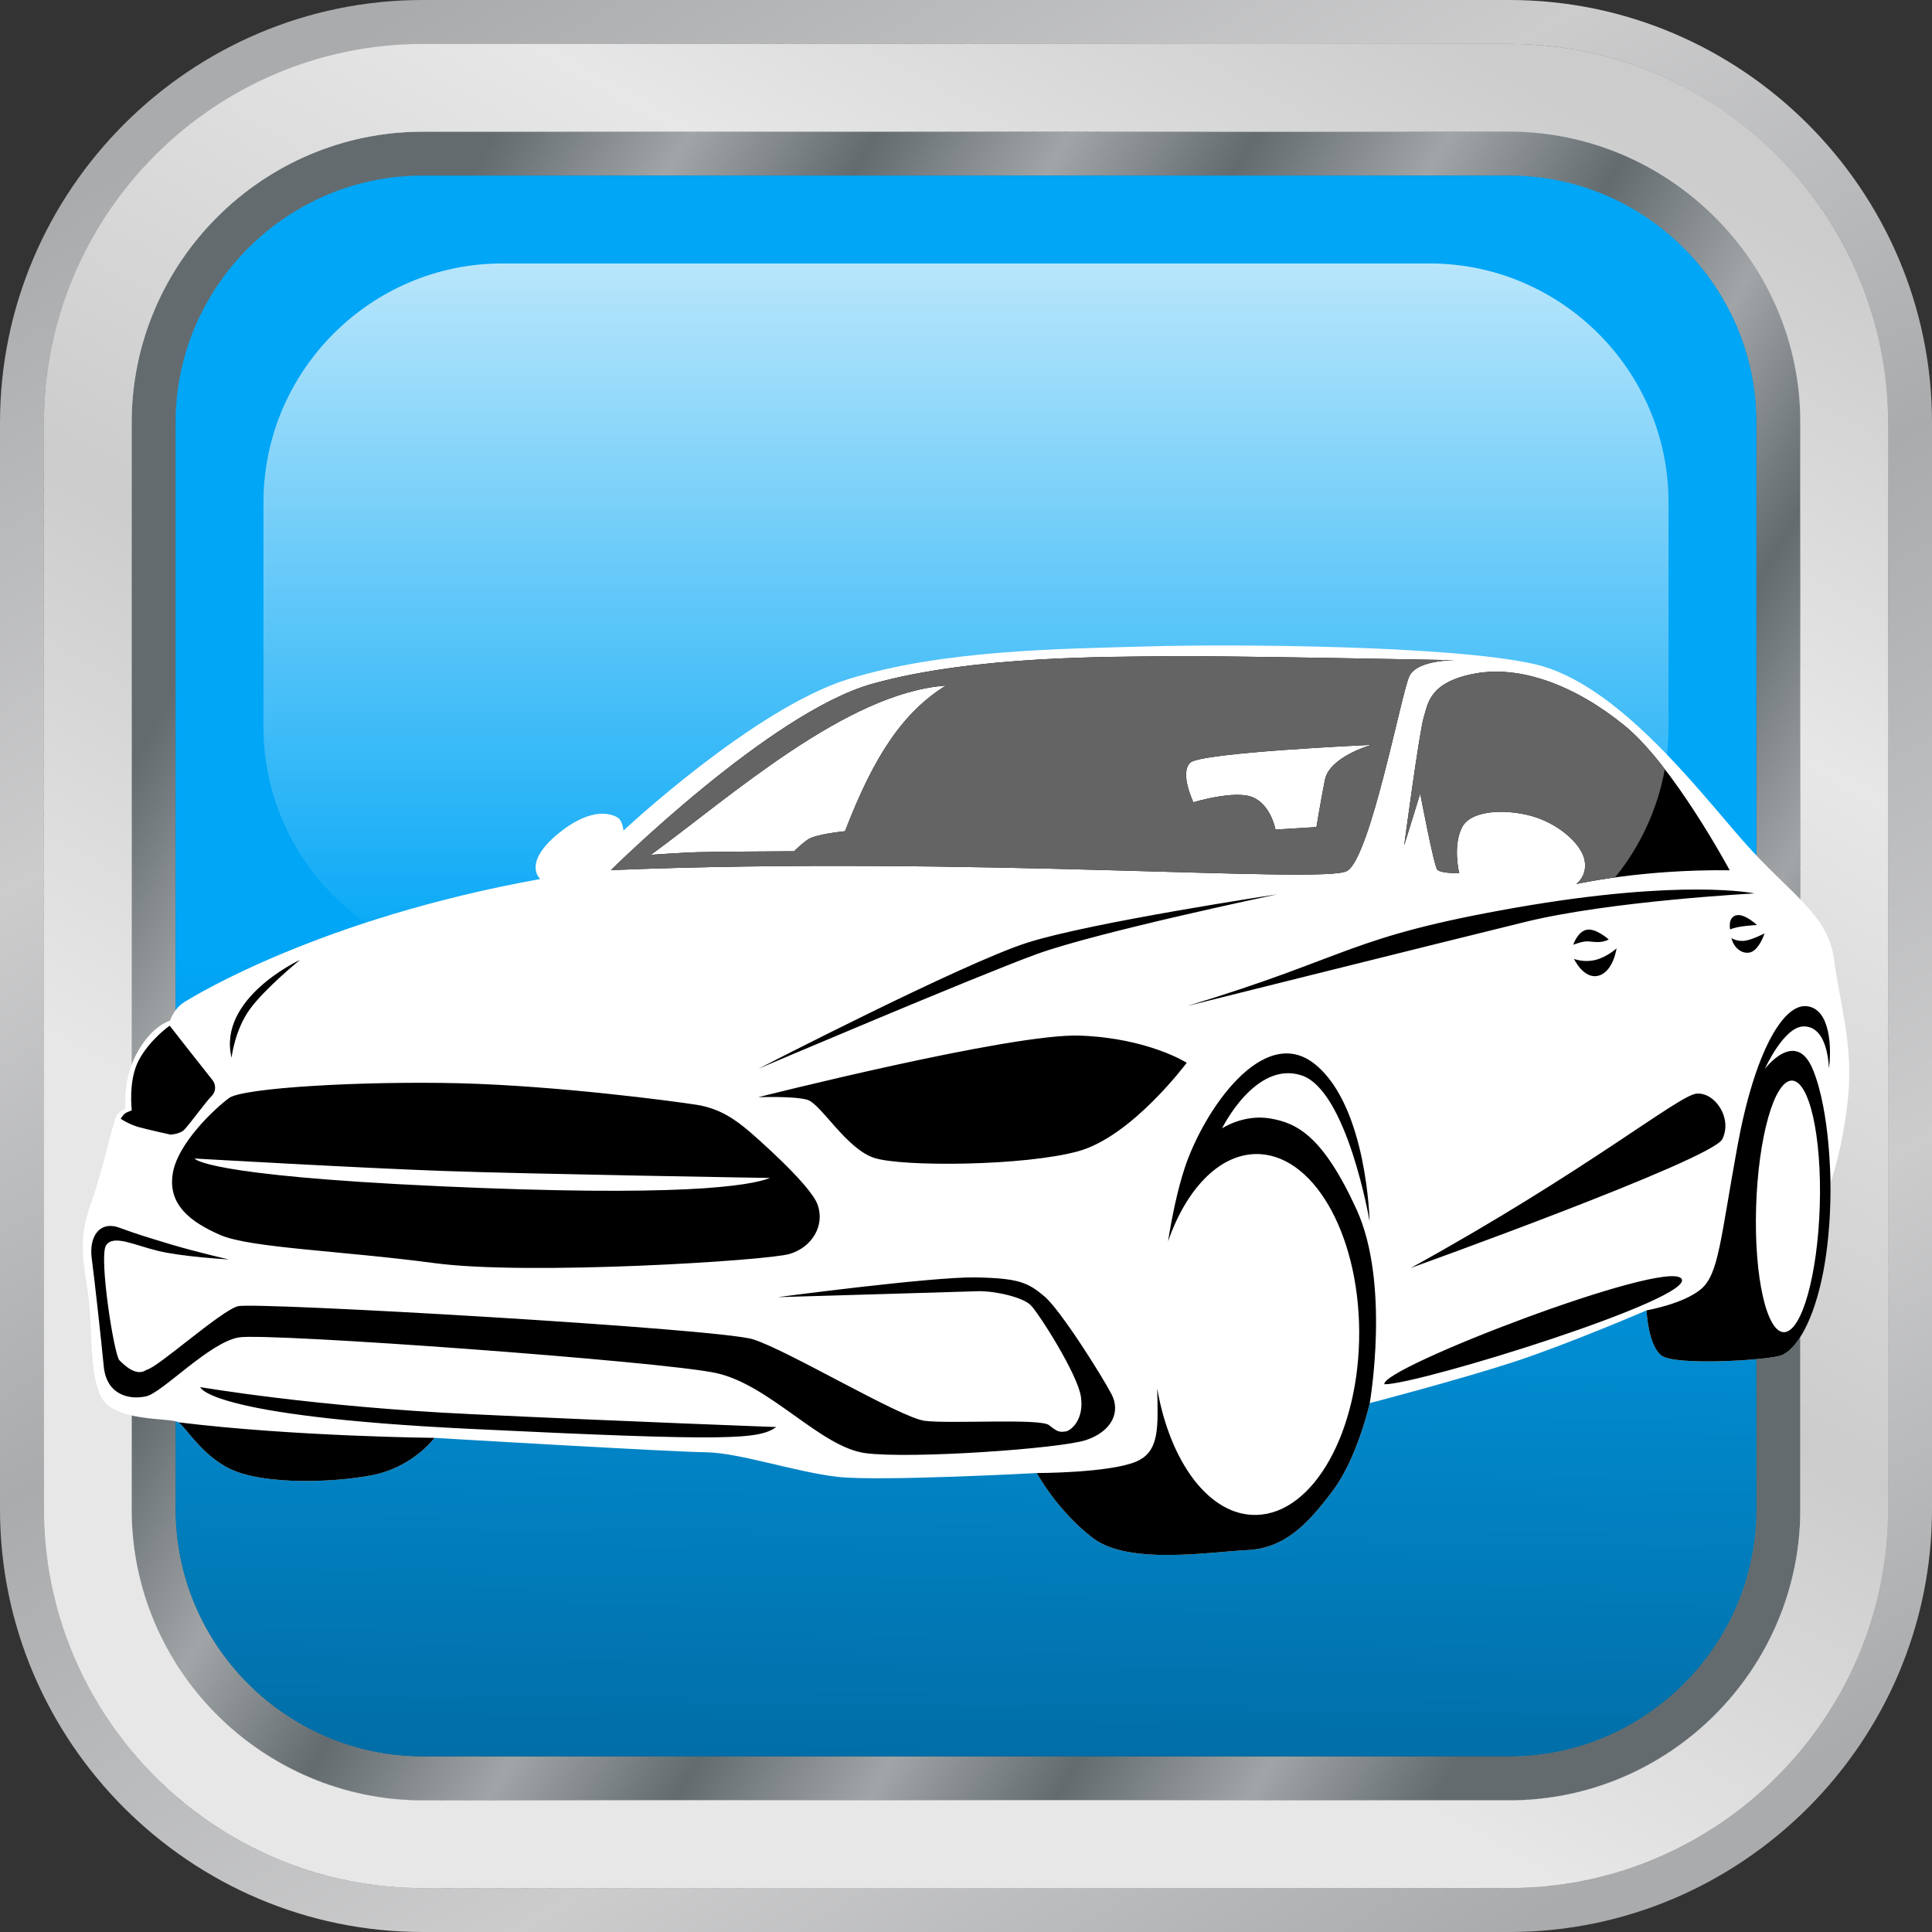 <?xml version="1.0" encoding="UTF-8"?>
<!DOCTYPE svg PUBLIC "-//W3C//DTD SVG 1.1//EN" "http://www.w3.org/Graphics/SVG/1.1/DTD/svg11.dtd">
<!-- Creator: CorelDRAW 2018 (64-Bit) -->
<svg xmlns="http://www.w3.org/2000/svg" xml:space="preserve" width="3000px" height="3000px" version="1.1" style="shape-rendering:geometricPrecision; text-rendering:geometricPrecision; image-rendering:optimizeQuality; fill-rule:evenodd; clip-rule:evenodd"
viewBox="0 0 130.16 130.16"
 xmlns:xlink="http://www.w3.org/1999/xlink">
 <rect x="0" y="0" width="130.16" height="130.16" fill="#333333" stroke="none"/>
 <defs>
  <style type="text/css">
   <![CDATA[
    .fil0 {fill:none}
    .fil104 {fill:black}
    .fil93 {fill:#636B6E}
    .fil105 {fill:#646464}
    .fil64 {fill:#646C6F}
    .fil3 {fill:#656D70}
    .fil65 {fill:#666E71}
    .fil4 {fill:#676E71}
    .fil63 {fill:#676F72}
    .fil66 {fill:#687073}
    .fil5 {fill:#697073}
    .fil62 {fill:#697174}
    .fil67 {fill:#6A7174}
    .fil6 {fill:#6A7275}
    .fil97 {fill:#6B7275}
    .fil61 {fill:#6B7376}
    .fil68 {fill:#6C7376}
    .fil7 {fill:#6C7477}
    .fil60 {fill:#6D7477}
    .fil92 {fill:#6D7578}
    .fil8 {fill:#6E7578}
    .fil59 {fill:#6F7679}
    .fil9 {fill:#70777A}
    .fil58 {fill:#71787B}
    .fil10 {fill:#72797C}
    .fil57 {fill:#737A7D}
    .fil11 {fill:#747B7E}
    .fil69 {fill:#757C7F}
    .fil12 {fill:#767C7F}
    .fil56 {fill:#767D80}
    .fil70 {fill:#777E81}
    .fil13 {fill:#787E81}
    .fil55 {fill:#787F82}
    .fil71 {fill:#797F82}
    .fil14 {fill:#798083}
    .fil98 {fill:#7A8083}
    .fil54 {fill:#7A8184}
    .fil72 {fill:#7B8184}
    .fil15 {fill:#7B8285}
    .fil53 {fill:#7C8285}
    .fil16 {fill:#7D8386}
    .fil91 {fill:#7D8487}
    .fil52 {fill:#7E8487}
    .fil73 {fill:#7E8588}
    .fil17 {fill:#7F8588}
    .fil90 {fill:#7F8689}
    .fil51 {fill:#808689}
    .fil18 {fill:#81878A}
    .fil50 {fill:#81888B}
    .fil74 {fill:#82888B}
    .fil19 {fill:#83898C}
    .fil89 {fill:#84898C}
    .fil75 {fill:#848A8D}
    .fil20 {fill:#858A8D}
    .fil49 {fill:#858B8E}
    .fil88 {fill:#868B8E}
    .fil76 {fill:#868C8F}
    .fil21 {fill:#878C8F}
    .fil48 {fill:#878D90}
    .fil77 {fill:#888D90}
    .fil22 {fill:#888E91}
    .fil47 {fill:#898F92}
    .fil78 {fill:#8A8F92}
    .fil23 {fill:#8A9093}
    .fil46 {fill:#8B9093}
    .fil96 {fill:#8B9194}
    .fil24 {fill:#8C9194}
    .fil45 {fill:#8D9295}
    .fil79 {fill:#8D9396}
    .fil25 {fill:#8E9396}
    .fil44 {fill:#8F9497}
    .fil26 {fill:#909598}
    .fil43 {fill:#909699}
    .fil80 {fill:#919699}
    .fil27 {fill:#92979A}
    .fil81 {fill:#93989B}
    .fil28 {fill:#94989B}
    .fil42 {fill:#94999C}
    .fil29 {fill:#959A9D}
    .fil87 {fill:#969A9D}
    .fil41 {fill:#969B9E}
    .fil82 {fill:#979B9E}
    .fil30 {fill:#979C9F}
    .fil86 {fill:#989C9F}
    .fil40 {fill:#989DA0}
    .fil83 {fill:#999DA0}
    .fil31 {fill:#999EA1}
    .fil39 {fill:#9A9EA1}
    .fil99 {fill:#9A9FA2}
    .fil32 {fill:#9B9FA2}
    .fil95 {fill:#9BA0A3}
    .fil38 {fill:#9CA0A3}
    .fil84 {fill:#9CA1A4}
    .fil33 {fill:#9DA1A4}
    .fil94 {fill:#9DA2A5}
    .fil37 {fill:#9EA2A5}
    .fil34 {fill:#9FA3A6}
    .fil36 {fill:#9FA4A7}
    .fil85 {fill:#A0A4A7}
    .fil35 {fill:#A1A5A8}
    .fil103 {fill:white}
    .fil1 {fill:url(#id1)}
    .fil2 {fill:url(#id2)}
    .fil100 {fill:url(#id3)}
    .fil101 {fill:url(#id4)}
    .fil102 {fill:url(#id5)}
   ]]>
  </style>
     <clipPath id="id0">
      <path d="M28.47 2.96c-14.03,0 -25.51,11.48 -25.51,25.51l0 73.22c0,14.02 11.48,25.51 25.51,25.51l73.22 0c14.02,0 25.51,-11.49 25.51,-25.51l0 -73.22c0,-14.03 -11.49,-25.51 -25.51,-25.51l-73.22 0zm0 5.91l73.22 0c10.78,0 19.6,8.82 19.6,19.6l0 73.22c0,10.78 -8.82,19.59 -19.6,19.59l-73.22 0c-10.78,0 -19.6,-8.81 -19.6,-19.59l0 -73.22c0,-10.78 8.82,-19.6 19.6,-19.6z"/>
     </clipPath>
  <linearGradient id="id1" gradientUnits="userSpaceOnUse" x1="101.69" y1="130.16" x2="28.47" y2="0">
   <stop offset="0" style="stop-opacity:1; stop-color:#A9ABAD"/>
   <stop offset="0.22" style="stop-opacity:1; stop-color:#CCCCCD"/>
   <stop offset="0.502" style="stop-opacity:1; stop-color:#A9ABAD"/>
   <stop offset="0.741" style="stop-opacity:1; stop-color:#CCCCCD"/>
   <stop offset="1" style="stop-opacity:1; stop-color:#A9ABAD"/>
  </linearGradient>
  <linearGradient id="id2" gradientUnits="userSpaceOnUse" x1="17.03" y1="37.33" x2="113.13" y2="92.82">
   <stop offset="0" style="stop-opacity:1; stop-color:#636B6E"/>
   <stop offset="0.102" style="stop-opacity:1; stop-color:#A1A5A8"/>
   <stop offset="0.2" style="stop-opacity:1; stop-color:#636B6E"/>
   <stop offset="0.302" style="stop-opacity:1; stop-color:#A1A5A8"/>
   <stop offset="0.4" style="stop-opacity:1; stop-color:#636B6E"/>
   <stop offset="0.502" style="stop-opacity:1; stop-color:#A1A5A8"/>
   <stop offset="0.6" style="stop-opacity:1; stop-color:#636B6E"/>
   <stop offset="0.702" style="stop-opacity:1; stop-color:#A1A5A8"/>
   <stop offset="0.8" style="stop-opacity:1; stop-color:#636B6E"/>
   <stop offset="0.902" style="stop-opacity:1; stop-color:#A1A5A8"/>
   <stop offset="1" style="stop-opacity:1; stop-color:#636B6E"/>
  </linearGradient>
  <linearGradient id="id3" gradientUnits="userSpaceOnUse" x1="100.02" y1="2.96" x2="30.14" y2="127.2">
   <stop offset="0" style="stop-opacity:1; stop-color:#CCCCCD"/>
   <stop offset="0.22" style="stop-opacity:1; stop-color:#E8E7E7"/>
   <stop offset="0.502" style="stop-opacity:1; stop-color:#CCCCCD"/>
   <stop offset="0.741" style="stop-opacity:1; stop-color:#E8E7E7"/>
   <stop offset="1" style="stop-opacity:1; stop-color:#E8E7E7"/>
  </linearGradient>
  <linearGradient id="id4" gradientUnits="userSpaceOnUse" x1="62.65" y1="118.33" x2="63.39" y2="65.08">
   <stop offset="0" style="stop-opacity:1; stop-color:#016EA7"/>
   <stop offset="1" style="stop-opacity:1; stop-color:#01A6F6"/>
  </linearGradient>
  <linearGradient id="id5" gradientUnits="userSpaceOnUse" x1="64.89" y1="17.75" x2="64.89" y2="65.08">
   <stop offset="0" style="stop-opacity:1; stop-color:#B8E6FB"/>
   <stop offset="1" style="stop-opacity:1; stop-color:#01A6F6"/>
  </linearGradient>
 </defs>
 <g id="Layer_x0020_1">
  <g id="_841979936">
   <path class="fil0" d="M28.47 0l73.22 0c15.66,0 28.47,12.81 28.47,28.47l0 73.22c0,15.66 -12.81,28.47 -28.47,28.47l-73.22 0c-15.66,0 -28.47,-12.81 -28.47,-28.47l0 -73.22c0,-15.66 12.81,-28.47 28.47,-28.47z"/>
   <path class="fil1" d="M28.47 0l73.22 0c15.66,0 28.47,12.81 28.47,28.47l0 73.22c0,15.66 -12.81,28.47 -28.47,28.47l-73.22 0c-15.66,0 -28.47,-12.81 -28.47,-28.47l0 -73.22c0,-15.66 12.81,-28.47 28.47,-28.47zm0 11.83l73.22 0c9.15,0 16.64,7.49 16.64,16.64l0 73.22c0,9.15 -7.49,16.64 -16.64,16.64l-73.22 0c-9.15,0 -16.64,-7.49 -16.64,-16.64l0 -73.22c0,-9.15 7.49,-16.64 16.64,-16.64z"/>
   <path class="fil2" d="M28.47 8.87l73.22 0c10.78,0 19.6,8.82 19.6,19.6l0 73.22c0,10.78 -8.82,19.59 -19.6,19.59l-73.22 0c-10.78,0 -19.6,-8.81 -19.6,-19.59l0 -73.22c0,-10.78 8.82,-19.6 19.6,-19.6zm0 2.96l73.22 0c9.15,0 16.64,7.49 16.64,16.64l0 73.22c0,9.15 -7.49,16.64 -16.64,16.64l-73.22 0c-9.15,0 -16.64,-7.49 -16.64,-16.64l0 -73.22c0,-9.15 7.49,-16.64 16.64,-16.64z"/>
   <g>
    <g style="clip-path:url(#id0)">
     <polygon class="fil3" points="99.91,39.83 -36.53,39.94 -36.5,37.65 "/>
     <polygon id="1" class="fil4" points="99.91,39.83 -36.5,38.03 -36.45,36.12 "/>
     <polygon id="2" class="fil5" points="99.91,39.83 -36.46,36.5 -36.38,34.59 "/>
     <polygon id="3" class="fil6" points="99.91,39.83 -36.4,34.97 -36.3,33.06 "/>
     <polygon id="4" class="fil7" points="99.91,39.83 -36.32,33.44 -36.19,31.53 "/>
     <polygon id="5" class="fil8" points="99.91,39.83 -36.21,31.91 -36.06,30 "/>
     <polygon id="6" class="fil9" points="99.91,39.83 -36.09,30.39 -35.91,28.48 "/>
     <polygon id="7" class="fil10" points="99.91,39.83 -35.94,28.86 -35.74,26.95 "/>
     <polygon id="8" class="fil11" points="99.91,39.83 -35.78,27.34 -35.55,25.43 "/>
     <polygon id="9" class="fil12" points="99.91,39.83 -35.59,25.81 -35.33,23.91 "/>
     <polygon id="10" class="fil13" points="99.91,39.83 -35.39,24.29 -35.1,22.4 "/>
     <polygon id="11" class="fil14" points="99.91,39.83 -35.16,22.78 -34.85,20.88 "/>
     <polygon id="12" class="fil15" points="99.91,39.83 -34.91,21.26 -34.58,19.37 "/>
     <polygon id="13" class="fil16" points="99.91,39.83 -34.64,19.75 -34.28,17.86 "/>
     <polygon id="14" class="fil17" points="99.91,39.83 -34.35,18.24 -33.97,16.36 "/>
     <polygon id="15" class="fil18" points="99.91,39.83 -34.05,16.73 -33.63,14.85 "/>
     <polygon id="16" class="fil19" points="99.91,39.83 -33.72,15.23 -33.28,13.36 "/>
     <polygon id="17" class="fil20" points="99.91,39.83 -33.37,13.73 -32.91,11.86 "/>
     <polygon id="18" class="fil21" points="99.91,39.83 -33,12.24 -32.51,10.37 "/>
     <polygon id="19" class="fil22" points="99.91,39.83 -32.61,10.75 -32.1,8.89 "/>
     <polygon id="20" class="fil23" points="99.91,39.83 -32.2,9.26 -31.66,7.41 "/>
     <polygon id="21" class="fil24" points="99.91,39.83 -31.77,7.78 -31.21,5.93 "/>
     <polygon id="22" class="fil25" points="99.91,39.83 -31.32,6.3 -30.73,4.46 "/>
     <polygon id="23" class="fil26" points="99.91,39.83 -30.85,4.83 -30.24,3 "/>
     <polygon id="24" class="fil27" points="99.91,39.83 -30.36,3.36 -29.72,1.54 "/>
     <polygon id="25" class="fil28" points="99.91,39.83 -29.85,1.9 -29.19,0.08 "/>
     <polygon id="26" class="fil29" points="99.91,39.83 -29.32,0.45 -28.63,-1.36 "/>
     <polygon id="27" class="fil30" points="99.91,39.83 -28.77,-1 -28.06,-2.8 "/>
     <polygon id="28" class="fil31" points="99.91,39.83 -28.2,-2.44 -27.47,-4.24 "/>
     <polygon id="29" class="fil32" points="99.91,39.83 -27.61,-3.88 -26.86,-5.67 "/>
     <polygon id="30" class="fil33" points="99.91,39.83 -27.01,-5.31 -26.22,-7.09 "/>
     <polygon id="31" class="fil34" points="99.91,39.83 -26.38,-6.73 -25.57,-8.5 "/>
     <polygon id="32" class="fil35" points="99.91,39.83 -25.73,-8.15 -24.9,-9.91 "/>
     <polygon id="33" class="fil36" points="99.91,39.83 -25.07,-9.56 -24.22,-11.31 "/>
     <polygon id="34" class="fil37" points="99.91,39.83 -24.39,-10.96 -23.51,-12.7 "/>
     <polygon id="35" class="fil38" points="99.91,39.83 -23.68,-12.35 -22.78,-14.08 "/>
     <polygon id="36" class="fil39" points="99.91,39.83 -22.96,-13.74 -22.04,-15.46 "/>
     <polygon id="37" class="fil40" points="99.91,39.83 -22.22,-15.11 -21.27,-16.83 "/>
     <polygon id="38" class="fil41" points="99.91,39.83 -21.46,-16.48 -20.49,-18.18 "/>
     <polygon id="39" class="fil42" points="99.91,39.83 -20.69,-17.84 -19.69,-19.53 "/>
     <polygon id="40" class="fil27" points="99.91,39.83 -19.89,-19.2 -18.88,-20.87 "/>
     <polygon id="41" class="fil43" points="99.91,39.83 -19.08,-20.54 -18.04,-22.21 "/>
     <polygon id="42" class="fil44" points="99.91,39.83 -18.25,-21.87 -17.19,-23.53 "/>
     <polygon id="43" class="fil45" points="99.91,39.83 -17.4,-23.2 -16.31,-24.84 "/>
     <polygon id="44" class="fil46" points="99.91,39.83 -16.53,-24.51 -15.42,-26.14 "/>
     <polygon id="45" class="fil47" points="99.91,39.83 -15.65,-25.82 -14.52,-27.43 "/>
     <polygon id="46" class="fil48" points="99.91,39.83 -14.74,-27.11 -13.59,-28.72 "/>
     <polygon id="47" class="fil49" points="99.91,39.83 -13.82,-28.4 -12.65,-29.99 "/>
     <polygon id="48" class="fil19" points="99.91,39.83 -12.89,-29.67 -11.69,-31.25 "/>
     <polygon id="49" class="fil50" points="99.91,39.83 -11.93,-30.93 -10.72,-32.5 "/>
     <polygon id="50" class="fil51" points="99.91,39.83 -10.96,-32.19 -9.73,-33.74 "/>
     <polygon id="51" class="fil52" points="99.91,39.83 -9.97,-33.43 -8.72,-34.97 "/>
     <polygon id="52" class="fil53" points="99.91,39.83 -8.97,-34.66 -7.69,-36.18 "/>
     <polygon id="53" class="fil54" points="99.91,39.83 -7.95,-35.88 -6.65,-37.39 "/>
     <polygon id="54" class="fil55" points="99.91,39.83 -6.91,-37.09 -5.59,-38.58 "/>
     <polygon id="55" class="fil56" points="99.91,39.83 -5.86,-38.28 -4.52,-39.76 "/>
     <polygon id="56" class="fil11" points="99.91,39.83 -4.79,-39.47 -3.43,-40.93 "/>
     <polygon id="57" class="fil57" points="99.91,39.83 -3.7,-40.64 -2.32,-42.09 "/>
     <polygon id="58" class="fil58" points="99.91,39.83 -2.6,-41.8 -1.2,-43.24 "/>
     <polygon id="59" class="fil59" points="99.91,39.83 -1.48,-42.95 -0.07,-44.37 "/>
     <polygon id="60" class="fil60" points="99.91,39.83 -0.35,-44.09 1.08,-45.49 "/>
     <polygon id="61" class="fil61" points="99.91,39.83 0.8,-45.21 2.25,-46.6 "/>
     <polygon id="62" class="fil62" points="99.91,39.83 1.96,-46.32 3.43,-47.69 "/>
     <polygon id="63" class="fil63" points="99.91,39.83 3.14,-47.41 4.63,-48.77 "/>
     <polygon id="64" class="fil3" points="99.91,39.83 4.33,-48.5 5.84,-49.84 "/>
     <polygon id="65" class="fil64" points="99.91,39.83 5.54,-49.57 7.06,-50.89 "/>
     <polygon id="66" class="fil64" points="99.91,39.83 6.76,-50.63 8.3,-51.93 "/>
     <polygon id="67" class="fil65" points="99.91,39.83 7.99,-51.67 9.55,-52.95 "/>
     <polygon id="68" class="fil66" points="99.91,39.83 9.24,-52.7 10.82,-53.97 "/>
     <polygon id="69" class="fil67" points="99.91,39.83 10.51,-53.71 12.1,-54.96 "/>
     <polygon id="70" class="fil68" points="99.91,39.83 11.78,-54.71 13.39,-55.95 "/>
     <polygon id="71" class="fil8" points="99.91,39.83 13.07,-55.7 14.7,-56.91 "/>
     <polygon id="72" class="fil9" points="99.91,39.83 14.37,-56.67 16.02,-57.87 "/>
     <polygon id="73" class="fil58" points="99.91,39.83 15.69,-57.63 17.35,-58.81 "/>
     <polygon id="74" class="fil57" points="99.91,39.83 17.02,-58.57 18.7,-59.73 "/>
     <polygon id="75" class="fil69" points="99.91,39.83 18.36,-59.5 20.05,-60.64 "/>
     <polygon id="76" class="fil70" points="99.91,39.83 19.71,-60.41 21.42,-61.53 "/>
     <polygon id="77" class="fil71" points="99.91,39.83 21.08,-61.31 22.8,-62.41 "/>
     <polygon id="78" class="fil72" points="99.91,39.83 22.46,-62.19 24.2,-63.27 "/>
     <polygon id="79" class="fil16" points="99.91,39.83 23.85,-63.06 25.6,-64.12 "/>
     <polygon id="80" class="fil73" points="99.91,39.83 25.25,-63.91 27.01,-64.95 "/>
     <polygon id="81" class="fil51" points="99.91,39.83 26.66,-64.74 28.44,-65.77 "/>
     <polygon id="82" class="fil74" points="99.91,39.83 28.08,-65.56 29.88,-66.56 "/>
     <polygon id="83" class="fil75" points="99.91,39.83 29.52,-66.36 31.33,-67.35 "/>
     <polygon id="84" class="fil76" points="99.91,39.83 30.96,-67.15 32.78,-68.11 "/>
     <polygon id="85" class="fil77" points="99.91,39.83 32.42,-67.92 34.25,-68.86 "/>
     <polygon id="86" class="fil78" points="99.91,39.83 33.89,-68.68 35.73,-69.6 "/>
     <polygon id="87" class="fil24" points="99.91,39.83 35.36,-69.41 37.22,-70.32 "/>
     <polygon id="88" class="fil79" points="99.91,39.83 36.85,-70.13 38.72,-71.02 "/>
     <polygon id="89" class="fil44" points="99.91,39.83 38.34,-70.84 40.22,-71.7 "/>
     <polygon id="90" class="fil80" points="99.91,39.83 39.85,-71.53 41.74,-72.37 "/>
     <polygon id="91" class="fil81" points="99.91,39.83 41.36,-72.2 43.26,-73.02 "/>
     <polygon id="92" class="fil29" points="99.91,39.83 42.88,-72.85 44.8,-73.65 "/>
     <polygon id="93" class="fil82" points="99.91,39.83 44.42,-73.49 46.34,-74.26 "/>
     <polygon id="94" class="fil83" points="99.91,39.83 45.96,-74.11 47.89,-74.86 "/>
     <polygon id="95" class="fil32" points="99.91,39.83 47.5,-74.71 49.45,-75.44 "/>
     <polygon id="96" class="fil84" points="99.91,39.83 49.06,-75.3 51.01,-76.01 "/>
     <polygon id="97" class="fil37" points="99.91,39.83 50.62,-75.86 52.59,-76.55 "/>
     <polygon id="98" class="fil85" points="99.91,39.83 52.19,-76.41 54.17,-77.08 "/>
     <polygon id="99" class="fil85" points="99.91,39.83 53.77,-76.95 55.75,-77.59 "/>
     <polygon id="100" class="fil37" points="99.91,39.83 55.36,-77.46 57.35,-78.08 "/>
     <polygon id="101" class="fil38" points="99.91,39.83 56.95,-77.96 58.95,-78.56 "/>
     <polygon id="102" class="fil39" points="99.91,39.83 58.55,-78.44 60.55,-79.01 "/>
     <polygon id="103" class="fil86" points="99.91,39.83 60.15,-78.9 62.17,-79.45 "/>
     <polygon id="104" class="fil87" points="99.91,39.83 61.76,-79.34 63.78,-79.87 "/>
     <polygon id="105" class="fil42" points="99.91,39.83 63.38,-79.76 65.41,-80.27 "/>
     <polygon id="106" class="fil27" points="99.91,39.83 65,-80.17 67.04,-80.66 "/>
     <polygon id="107" class="fil26" points="99.91,39.83 66.63,-80.56 68.67,-81.02 "/>
     <polygon id="108" class="fil25" points="99.91,39.83 68.26,-80.93 70.31,-81.37 "/>
     <polygon id="109" class="fil24" points="99.91,39.83 69.9,-81.28 71.95,-81.7 "/>
     <polygon id="110" class="fil78" points="99.91,39.83 71.54,-81.62 73.6,-82.01 "/>
     <polygon id="111" class="fil77" points="99.91,39.83 73.19,-81.93 75.25,-82.3 "/>
     <polygon id="112" class="fil88" points="99.91,39.83 74.84,-82.23 76.91,-82.57 "/>
     <polygon id="113" class="fil89" points="99.91,39.83 76.49,-82.51 78.56,-82.83 "/>
     <polygon id="114" class="fil50" points="99.91,39.83 78.15,-82.76 80.23,-83.07 "/>
     <polygon id="115" class="fil90" points="99.91,39.83 79.81,-83.01 81.89,-83.28 "/>
     <polygon id="116" class="fil91" points="99.91,39.83 81.48,-83.23 83.56,-83.48 "/>
     <polygon id="117" class="fil15" points="99.91,39.83 83.14,-83.43 85.23,-83.66 "/>
     <polygon id="118" class="fil14" points="99.91,39.83 84.81,-83.62 86.9,-83.82 "/>
     <polygon id="119" class="fil70" points="99.91,39.83 86.48,-83.78 88.58,-83.97 "/>
     <polygon id="120" class="fil69" points="99.91,39.83 88.16,-83.93 90.25,-84.09 "/>
     <polygon id="121" class="fil57" points="99.91,39.83 89.83,-84.06 91.93,-84.2 "/>
     <polygon id="122" class="fil58" points="99.91,39.83 91.51,-84.17 93.61,-84.28 "/>
     <polygon id="123" class="fil59" points="99.91,39.83 93.19,-84.26 95.29,-84.35 "/>
     <polygon id="124" class="fil92" points="99.91,39.83 94.87,-84.33 96.97,-84.4 "/>
     <polygon id="125" class="fil61" points="99.91,39.83 96.55,-84.38 98.65,-84.43 "/>
     <polygon id="126" class="fil62" points="99.91,39.83 98.23,-84.42 100.33,-84.44 "/>
     <polygon id="127" class="fil63" points="99.91,39.83 99.91,-84.43 102.01,-84.43 "/>
     <polygon id="128" class="fil3" points="99.91,39.83 101.59,-84.43 103.69,-84.4 "/>
     <polygon id="129" class="fil93" points="99.91,39.83 103.27,-84.41 105.37,-84.36 "/>
     <polygon id="130" class="fil3" points="99.91,39.83 104.95,-84.37 107.05,-84.29 "/>
     <polygon id="131" class="fil4" points="99.91,39.83 106.63,-84.31 108.73,-84.21 "/>
     <polygon id="132" class="fil5" points="99.91,39.83 108.31,-84.23 110.4,-84.11 "/>
     <polygon id="133" class="fil6" points="99.91,39.83 109.98,-84.13 112.08,-83.99 "/>
     <polygon id="134" class="fil7" points="99.91,39.83 111.66,-84.02 113.75,-83.85 "/>
     <polygon id="135" class="fil8" points="99.91,39.83 113.33,-83.88 115.42,-83.69 "/>
     <polygon id="136" class="fil9" points="99.91,39.83 115.01,-83.73 117.09,-83.51 "/>
     <polygon id="137" class="fil10" points="99.91,39.83 116.67,-83.55 118.76,-83.31 "/>
     <polygon id="138" class="fil11" points="99.91,39.83 118.34,-83.36 120.42,-83.1 "/>
     <polygon id="139" class="fil12" points="99.91,39.83 120.01,-83.15 122.08,-82.87 "/>
     <polygon id="140" class="fil70" points="99.91,39.83 121.67,-82.92 123.74,-82.61 "/>
     <polygon id="141" class="fil14" points="99.91,39.83 123.32,-82.68 125.39,-82.34 "/>
     <polygon id="142" class="fil15" points="99.91,39.83 124.98,-82.41 127.04,-82.05 "/>
     <polygon id="143" class="fil16" points="99.91,39.83 126.63,-82.13 128.69,-81.75 "/>
     <polygon id="144" class="fil17" points="99.91,39.83 128.27,-81.82 130.33,-81.42 "/>
     <polygon id="145" class="fil18" points="99.91,39.83 129.92,-81.5 131.96,-81.08 "/>
     <polygon id="146" class="fil19" points="99.91,39.83 131.55,-81.16 133.59,-80.71 "/>
     <polygon id="147" class="fil20" points="99.91,39.83 133.19,-80.8 135.22,-80.33 "/>
     <polygon id="148" class="fil76" points="99.91,39.83 134.81,-80.43 136.84,-79.93 "/>
     <polygon id="149" class="fil22" points="99.91,39.83 136.44,-80.03 138.46,-79.51 "/>
     <polygon id="150" class="fil23" points="99.91,39.83 138.05,-79.62 140.07,-79.08 "/>
     <polygon id="151" class="fil24" points="99.91,39.83 139.66,-79.19 141.67,-78.62 "/>
     <polygon id="152" class="fil25" points="99.91,39.83 141.27,-78.74 143.27,-78.15 "/>
     <polygon id="153" class="fil26" points="99.91,39.83 142.87,-78.27 144.86,-77.66 "/>
     <polygon id="154" class="fil27" points="99.91,39.83 144.46,-77.78 146.44,-77.16 "/>
     <polygon id="155" class="fil28" points="99.91,39.83 146.04,-77.28 148.02,-76.63 "/>
     <polygon id="156" class="fil29" points="99.91,39.83 147.62,-76.76 149.59,-76.09 "/>
     <polygon id="157" class="fil30" points="99.91,39.83 149.19,-76.22 151.15,-75.53 "/>
     <polygon id="158" class="fil31" points="99.91,39.83 150.76,-75.67 152.7,-74.95 "/>
     <polygon id="159" class="fil32" points="99.91,39.83 152.31,-75.09 154.25,-74.35 "/>
     <polygon id="160" class="fil33" points="99.91,39.83 153.86,-74.5 155.79,-73.74 "/>
     <polygon id="161" class="fil34" points="99.91,39.83 155.4,-73.89 157.32,-73.11 "/>
     <polygon id="162" class="fil35" points="99.91,39.83 156.93,-73.27 158.84,-72.46 "/>
     <polygon id="163" class="fil34" points="99.91,39.83 158.46,-72.62 160.35,-71.8 "/>
     <polygon id="164" class="fil94" points="99.91,39.83 159.97,-71.96 161.85,-71.12 "/>
     <polygon id="165" class="fil95" points="99.91,39.83 161.47,-71.29 163.34,-70.42 "/>
     <polygon id="166" class="fil31" points="99.91,39.83 162.97,-70.59 164.83,-69.71 "/>
     <polygon id="167" class="fil30" points="99.91,39.83 164.45,-69.88 166.3,-68.97 "/>
     <polygon id="168" class="fil29" points="99.91,39.83 165.93,-69.16 167.76,-68.23 "/>
     <polygon id="169" class="fil81" points="99.91,39.83 167.4,-68.41 169.22,-67.46 "/>
     <polygon id="170" class="fil80" points="99.91,39.83 168.85,-67.65 170.66,-66.68 "/>
     <polygon id="171" class="fil44" points="99.91,39.83 170.3,-66.88 172.09,-65.88 "/>
     <polygon id="172" class="fil45" points="99.91,39.83 171.73,-66.08 173.51,-65.07 "/>
     <polygon id="173" class="fil96" points="99.91,39.83 173.16,-65.27 174.92,-64.24 "/>
     <polygon id="174" class="fil47" points="99.91,39.83 174.57,-64.45 176.32,-63.4 "/>
     <polygon id="175" class="fil48" points="99.91,39.83 175.97,-63.61 177.71,-62.54 "/>
     <polygon id="176" class="fil49" points="99.91,39.83 177.36,-62.75 179.08,-61.66 "/>
     <polygon id="177" class="fil19" points="99.91,39.83 178.74,-61.88 180.44,-60.77 "/>
     <polygon id="178" class="fil18" points="99.91,39.83 180.1,-60.99 181.79,-59.87 "/>
     <polygon id="179" class="fil17" points="99.91,39.83 181.46,-60.09 183.13,-58.94 "/>
     <polygon id="180" class="fil16" points="99.91,39.83 182.8,-59.17 184.46,-58.01 "/>
     <polygon id="181" class="fil72" points="99.91,39.83 184.13,-58.24 185.77,-57.06 "/>
     <polygon id="182" class="fil71" points="99.91,39.83 185.44,-57.29 187.07,-56.09 "/>
     <polygon id="183" class="fil70" points="99.91,39.83 186.75,-56.33 188.36,-55.11 "/>
     <polygon id="184" class="fil69" points="99.91,39.83 188.04,-55.35 189.63,-54.11 "/>
     <polygon id="185" class="fil57" points="99.91,39.83 189.31,-54.36 190.89,-53.11 "/>
     <polygon id="186" class="fil58" points="99.91,39.83 190.57,-53.36 192.14,-52.08 "/>
     <polygon id="187" class="fil59" points="99.91,39.83 191.82,-52.34 193.37,-51.04 "/>
     <polygon id="188" class="fil60" points="99.91,39.83 193.06,-51.3 194.59,-49.99 "/>
     <polygon id="189" class="fil97" points="99.91,39.83 194.28,-50.26 195.79,-48.93 "/>
     <polygon id="190" class="fil5" points="99.91,39.83 195.49,-49.19 196.98,-47.85 "/>
     <polygon id="191" class="fil4" points="99.91,39.83 196.68,-48.12 198.15,-46.76 "/>
     <polygon id="192" class="fil3" points="99.91,39.83 197.86,-47.03 199.31,-45.65 "/>
     <polygon id="193" class="fil93" points="99.91,39.83 199.02,-45.93 200.45,-44.54 "/>
     <polygon id="194" class="fil3" points="99.91,39.83 200.17,-44.82 201.58,-43.41 "/>
     <polygon id="195" class="fil63" points="99.91,39.83 201.3,-43.69 202.7,-42.26 "/>
     <polygon id="196" class="fil62" points="99.91,39.83 202.42,-42.55 203.79,-41.11 "/>
     <polygon id="197" class="fil68" points="99.91,39.83 203.52,-41.4 204.87,-39.94 "/>
     <polygon id="198" class="fil8" points="99.91,39.83 204.6,-40.23 205.94,-38.76 "/>
     <polygon id="199" class="fil9" points="99.91,39.83 205.67,-39.05 206.99,-37.57 "/>
     <polygon id="200" class="fil10" points="99.91,39.83 206.73,-37.87 208.02,-36.36 "/>
     <polygon id="201" class="fil11" points="99.91,39.83 207.76,-36.66 209.04,-35.15 "/>
     <polygon id="202" class="fil12" points="99.91,39.83 208.79,-35.45 210.04,-33.92 "/>
     <polygon id="203" class="fil13" points="99.91,39.83 209.79,-34.23 211.03,-32.68 "/>
     <polygon id="204" class="fil98" points="99.91,39.83 210.78,-32.99 211.99,-31.44 "/>
     <polygon id="205" class="fil53" points="99.91,39.83 211.75,-31.75 212.94,-30.18 "/>
     <polygon id="206" class="fil52" points="99.91,39.83 212.7,-30.49 213.87,-28.91 "/>
     <polygon id="207" class="fil51" points="99.91,39.83 213.64,-29.22 214.79,-27.63 "/>
     <polygon id="208" class="fil74" points="99.91,39.83 214.56,-27.94 215.69,-26.33 "/>
     <polygon id="209" class="fil75" points="99.91,39.83 215.46,-26.66 216.57,-25.03 "/>
     <polygon id="210" class="fil76" points="99.91,39.83 216.35,-25.36 217.43,-23.72 "/>
     <polygon id="211" class="fil77" points="99.91,39.83 217.21,-24.05 218.28,-22.4 "/>
     <polygon id="212" class="fil78" points="99.91,39.83 218.06,-22.73 219.1,-21.07 "/>
     <polygon id="213" class="fil24" points="99.91,39.83 218.9,-21.4 219.91,-19.73 "/>
     <polygon id="214" class="fil25" points="99.91,39.83 219.71,-20.07 220.7,-18.39 "/>
     <polygon id="215" class="fil26" points="99.91,39.83 220.5,-18.72 221.48,-17.03 "/>
     <polygon id="216" class="fil27" points="99.91,39.83 221.28,-17.37 222.23,-15.66 "/>
     <polygon id="217" class="fil42" points="99.91,39.83 222.04,-16 222.96,-14.29 "/>
     <polygon id="218" class="fil41" points="99.91,39.83 222.78,-14.63 223.68,-12.91 "/>
     <polygon id="219" class="fil40" points="99.91,39.83 223.5,-13.25 224.38,-11.52 "/>
     <polygon id="220" class="fil99" points="99.91,39.83 224.2,-11.86 225.06,-10.12 "/>
     <polygon id="221" class="fil38" points="99.91,39.83 224.89,-10.47 225.72,-8.71 "/>
     <polygon id="222" class="fil37" points="99.91,39.83 225.55,-9.06 226.36,-7.3 "/>
     <polygon id="223" class="fil85" points="99.91,39.83 226.2,-7.65 226.98,-5.88 "/>
     <polygon id="224" class="fil85" points="99.91,39.83 226.82,-6.23 227.58,-4.45 "/>
     <polygon id="225" class="fil37" points="99.91,39.83 227.43,-4.81 228.17,-3.02 "/>
     <polygon id="226" class="fil38" points="99.91,39.83 228.02,-3.38 228.73,-1.58 "/>
     <polygon id="227" class="fil39" points="99.91,39.83 228.59,-1.94 229.27,-0.13 "/>
     <polygon id="228" class="fil86" points="99.91,39.83 229.14,-0.49 229.8,1.32 "/>
     <polygon id="229" class="fil87" points="99.91,39.83 229.67,0.96 230.3,2.78 "/>
     <polygon id="230" class="fil28" points="99.91,39.83 230.17,2.42 230.79,4.24 "/>
     <polygon id="231" class="fil27" points="99.91,39.83 230.66,3.88 231.25,5.71 "/>
     <polygon id="232" class="fil26" points="99.91,39.83 231.13,5.35 231.7,7.19 "/>
     <polygon id="233" class="fil25" points="99.91,39.83 231.58,6.82 232.12,8.67 "/>
     <polygon id="234" class="fil24" points="99.91,39.83 232.01,8.3 232.53,10.15 "/>
     <polygon id="235" class="fil47" points="99.91,39.83 232.42,9.78 232.91,11.64 "/>
     <polygon id="236" class="fil48" points="99.91,39.83 232.81,11.27 233.28,13.13 "/>
     <polygon id="237" class="fil49" points="99.91,39.83 233.18,12.76 233.62,14.63 "/>
     <polygon id="238" class="fil19" points="99.91,39.83 233.53,14.26 233.95,16.13 "/>
     <polygon id="239" class="fil18" points="99.91,39.83 233.86,15.76 234.25,17.64 "/>
     <polygon id="240" class="fil90" points="99.91,39.83 234.17,17.26 234.53,19.15 "/>
     <polygon id="241" class="fil91" points="99.91,39.83 234.46,18.77 234.8,20.66 "/>
     <polygon id="242" class="fil15" points="99.91,39.83 234.73,20.28 235.04,22.17 "/>
     <polygon id="243" class="fil14" points="99.91,39.83 234.98,21.79 235.26,23.69 "/>
     <polygon id="244" class="fil70" points="99.91,39.83 235.2,23.31 235.46,25.21 "/>
     <polygon id="245" class="fil69" points="99.91,39.83 235.41,24.83 235.64,26.73 "/>
     <polygon id="246" class="fil57" points="99.91,39.83 235.6,26.35 235.8,28.25 "/>
     <polygon id="247" class="fil58" points="99.91,39.83 235.76,27.87 235.94,29.78 "/>
     <polygon id="248" class="fil59" points="99.91,39.83 235.91,29.4 236.06,31.3 "/>
     <polygon id="249" class="fil60" points="99.91,39.83 236.03,30.92 236.16,32.83 "/>
     <polygon id="250" class="fil61" points="99.91,39.83 236.13,32.45 236.24,34.36 "/>
     <polygon id="251" class="fil62" points="99.91,39.83 236.22,33.98 236.29,35.89 "/>
     <polygon id="252" class="fil63" points="99.91,39.83 236.28,35.51 236.33,37.42 "/>
     <polygon id="253" class="fil3" points="99.91,39.83 236.32,37.04 236.35,38.95 "/>
     <polygon id="254" class="fil93" points="99.91,39.83 236.34,38.57 236.34,40.48 "/>
     <polygon id="255" class="fil3" points="99.91,39.83 236.34,40.1 236.31,42.01 "/>
     <polygon id="256" class="fil63" points="99.91,39.83 236.32,41.63 236.27,43.54 "/>
     <polygon id="257" class="fil62" points="99.91,39.83 236.28,43.16 236.2,45.07 "/>
     <polygon id="258" class="fil61" points="99.91,39.83 236.22,44.69 236.11,46.6 "/>
     <polygon id="259" class="fil60" points="99.91,39.83 236.13,46.22 236,48.13 "/>
     <polygon id="260" class="fil59" points="99.91,39.83 236.03,47.75 235.87,49.66 "/>
     <polygon id="261" class="fil58" points="99.91,39.83 235.91,49.28 235.72,51.18 "/>
     <polygon id="262" class="fil57" points="99.91,39.83 235.76,50.8 235.55,52.71 "/>
     <polygon id="263" class="fil69" points="99.91,39.83 235.6,52.33 235.36,54.23 "/>
     <polygon id="264" class="fil70" points="99.91,39.83 235.41,53.85 235.15,55.75 "/>
     <polygon id="265" class="fil14" points="99.91,39.83 235.2,55.37 234.92,57.27 "/>
     <polygon id="266" class="fil15" points="99.91,39.83 234.98,56.89 234.67,58.78 "/>
     <polygon id="267" class="fil91" points="99.91,39.83 234.73,58.4 234.39,60.29 "/>
     <polygon id="268" class="fil90" points="99.91,39.83 234.46,59.91 234.1,61.8 "/>
     <polygon id="269" class="fil18" points="99.91,39.83 234.17,61.42 233.79,63.31 "/>
     <polygon id="270" class="fil19" points="99.91,39.83 233.86,62.93 233.45,64.81 "/>
     <polygon id="271" class="fil49" points="99.91,39.83 233.53,64.43 233.1,66.3 "/>
     <polygon id="272" class="fil48" points="99.91,39.83 233.18,65.93 232.72,67.8 "/>
     <polygon id="273" class="fil47" points="99.91,39.83 232.81,67.42 232.33,69.29 "/>
     <polygon id="274" class="fil24" points="99.91,39.83 232.42,68.92 231.91,70.77 "/>
     <polygon id="275" class="fil25" points="99.91,39.83 232.01,70.4 231.48,72.25 "/>
     <polygon id="276" class="fil26" points="99.91,39.83 231.58,71.88 231.02,73.73 "/>
     <polygon id="277" class="fil27" points="99.91,39.83 231.13,73.36 230.55,75.2 "/>
     <polygon id="278" class="fil28" points="99.91,39.83 230.66,74.83 230.05,76.66 "/>
     <polygon id="279" class="fil87" points="99.91,39.83 230.17,76.3 229.54,78.12 "/>
     <polygon id="280" class="fil86" points="99.91,39.83 229.67,77.76 229,79.58 "/>
     <polygon id="281" class="fil39" points="99.91,39.83 229.14,79.21 228.45,81.02 "/>
     <polygon id="282" class="fil38" points="99.91,39.83 228.59,80.66 227.88,82.47 "/>
     <polygon id="283" class="fil37" points="99.91,39.83 228.02,82.1 227.28,83.9 "/>
     <polygon id="284" class="fil85" points="99.91,39.83 227.43,83.54 226.67,85.33 "/>
     <polygon id="285" class="fil85" points="99.91,39.83 226.82,84.97 226.04,86.75 "/>
     <polygon id="286" class="fil37" points="99.91,39.83 226.2,86.39 225.39,88.16 "/>
     <polygon id="287" class="fil38" points="99.91,39.83 225.55,87.81 224.72,89.57 "/>
     <polygon id="288" class="fil99" points="99.91,39.83 224.89,89.22 224.03,90.97 "/>
     <polygon id="289" class="fil40" points="99.91,39.83 224.2,90.62 223.33,92.36 "/>
     <polygon id="290" class="fil41" points="99.91,39.83 223.5,92.01 222.6,93.74 "/>
     <polygon id="291" class="fil42" points="99.91,39.83 222.78,93.4 221.85,95.12 "/>
     <polygon id="292" class="fil27" points="99.91,39.83 222.04,94.78 221.09,96.49 "/>
     <polygon id="293" class="fil26" points="99.91,39.83 221.28,96.14 220.31,97.85 "/>
     <polygon id="294" class="fil25" points="99.91,39.83 220.5,97.5 219.51,99.19 "/>
     <polygon id="295" class="fil24" points="99.91,39.83 219.71,98.86 218.69,100.54 "/>
     <polygon id="296" class="fil78" points="99.91,39.83 218.9,100.2 217.86,101.87 "/>
     <polygon id="297" class="fil77" points="99.91,39.83 218.06,101.53 217,103.19 "/>
     <polygon id="298" class="fil76" points="99.91,39.83 217.21,102.86 216.13,104.5 "/>
     <polygon id="299" class="fil75" points="99.91,39.83 216.35,104.17 215.24,105.8 "/>
     <polygon id="300" class="fil74" points="99.91,39.83 215.46,105.48 214.33,107.1 "/>
     <polygon id="301" class="fil51" points="99.91,39.83 214.56,106.77 213.41,108.38 "/>
     <polygon id="302" class="fil52" points="99.91,39.83 213.64,108.06 212.47,109.65 "/>
     <polygon id="303" class="fil53" points="99.91,39.83 212.7,109.33 211.51,110.91 "/>
     <polygon id="304" class="fil98" points="99.91,39.83 211.75,110.59 210.54,112.16 "/>
     <polygon id="305" class="fil13" points="99.91,39.83 210.78,111.85 209.54,113.4 "/>
     <polygon id="306" class="fil12" points="99.91,39.83 209.79,113.09 208.53,114.63 "/>
     <polygon id="307" class="fil11" points="99.91,39.83 208.79,114.32 207.51,115.85 "/>
     <polygon id="308" class="fil10" points="99.91,39.83 207.76,115.54 206.47,117.05 "/>
     <polygon id="309" class="fil9" points="99.91,39.83 206.73,116.75 205.41,118.24 "/>
     <polygon id="310" class="fil8" points="99.91,39.83 205.67,117.95 204.34,119.43 "/>
     <polygon id="311" class="fil68" points="99.91,39.83 204.6,119.13 203.25,120.6 "/>
     <polygon id="312" class="fil62" points="99.91,39.83 203.52,120.3 202.14,121.75 "/>
     <polygon id="313" class="fil63" points="99.91,39.83 202.42,121.46 201.02,122.9 "/>
     <polygon id="314" class="fil3" points="99.91,39.83 201.3,122.61 199.88,124.03 "/>
     <polygon id="315" class="fil93" points="99.91,39.83 200.17,123.75 198.73,125.15 "/>
     <polygon id="316" class="fil3" points="99.91,39.83 199.02,124.87 197.57,126.26 "/>
     <polygon id="317" class="fil4" points="99.91,39.83 197.86,125.98 196.38,127.35 "/>
     <polygon id="318" class="fil5" points="99.91,39.83 196.68,127.08 195.19,128.43 "/>
     <polygon id="319" class="fil97" points="99.91,39.83 195.49,128.16 193.98,129.5 "/>
     <polygon id="320" class="fil60" points="99.91,39.83 194.28,129.23 192.75,130.55 "/>
     <polygon id="321" class="fil59" points="99.91,39.83 193.06,130.29 191.51,131.59 "/>
     <polygon id="322" class="fil58" points="99.91,39.83 191.82,131.33 190.26,132.61 "/>
     <polygon id="323" class="fil57" points="99.91,39.83 190.57,132.36 189,133.63 "/>
     <polygon id="324" class="fil69" points="99.91,39.83 189.31,133.37 187.72,134.62 "/>
     <polygon id="325" class="fil70" points="99.91,39.83 188.04,134.37 186.42,135.61 "/>
     <polygon id="326" class="fil71" points="99.91,39.83 186.75,135.36 185.12,136.57 "/>
     <polygon id="327" class="fil72" points="99.91,39.83 185.44,136.33 183.8,137.53 "/>
     <polygon id="328" class="fil16" points="99.91,39.83 184.13,137.29 182.47,138.47 "/>
     <polygon id="329" class="fil17" points="99.91,39.83 182.8,138.23 181.12,139.39 "/>
     <polygon id="330" class="fil18" points="99.91,39.83 181.46,139.16 179.76,140.3 "/>
     <polygon id="331" class="fil19" points="99.91,39.83 180.1,140.07 178.4,141.19 "/>
     <polygon id="332" class="fil49" points="99.91,39.83 178.74,140.97 177.01,142.07 "/>
     <polygon id="333" class="fil48" points="99.91,39.83 177.36,141.85 175.62,142.93 "/>
     <polygon id="334" class="fil47" points="99.91,39.83 175.97,142.72 174.22,143.78 "/>
     <polygon id="335" class="fil96" points="99.91,39.83 174.57,143.57 172.8,144.61 "/>
     <polygon id="336" class="fil45" points="99.91,39.83 173.16,144.4 171.38,145.43 "/>
     <polygon id="337" class="fil44" points="99.91,39.83 171.73,145.22 169.94,146.23 "/>
     <polygon id="338" class="fil80" points="99.91,39.83 170.3,146.02 168.49,147.01 "/>
     <polygon id="339" class="fil81" points="99.91,39.83 168.85,146.81 167.03,147.77 "/>
     <polygon id="340" class="fil29" points="99.91,39.83 167.4,147.58 165.56,148.53 "/>
     <polygon id="341" class="fil30" points="99.91,39.83 165.93,148.34 164.09,149.26 "/>
     <polygon id="342" class="fil31" points="99.91,39.83 164.45,149.07 162.6,149.98 "/>
     <polygon id="343" class="fil95" points="99.91,39.83 162.97,149.8 161.1,150.68 "/>
     <polygon id="344" class="fil94" points="99.91,39.83 161.47,150.5 159.59,151.36 "/>
     <polygon id="345" class="fil34" points="99.91,39.83 159.97,151.19 158.08,152.03 "/>
     <polygon id="346" class="fil35" points="99.91,39.83 158.46,151.86 156.55,152.68 "/>
     <polygon id="347" class="fil34" points="99.91,39.83 156.93,152.51 155.02,153.31 "/>
     <polygon id="348" class="fil33" points="99.91,39.83 155.4,153.15 153.48,153.92 "/>
     <polygon id="349" class="fil32" points="99.91,39.83 153.86,153.77 151.93,154.52 "/>
     <polygon id="350" class="fil31" points="99.91,39.83 152.31,154.37 150.37,155.1 "/>
     <polygon id="351" class="fil30" points="99.91,39.83 150.76,154.96 148.8,155.67 "/>
     <polygon id="352" class="fil29" points="99.91,39.83 149.19,155.52 147.23,156.21 "/>
     <polygon id="353" class="fil28" points="99.91,39.83 147.62,156.07 145.65,156.74 "/>
     <polygon id="354" class="fil27" points="99.91,39.83 146.04,156.61 144.06,157.25 "/>
     <polygon id="355" class="fil26" points="99.91,39.83 144.46,157.12 142.47,157.74 "/>
     <polygon id="356" class="fil25" points="99.91,39.83 142.87,157.62 140.87,158.22 "/>
     <polygon id="357" class="fil24" points="99.91,39.83 141.27,158.1 139.26,158.67 "/>
     <polygon id="358" class="fil23" points="99.91,39.83 139.66,158.56 137.65,159.11 "/>
     <polygon id="359" class="fil22" points="99.91,39.83 138.05,159 136.03,159.53 "/>
     <polygon id="360" class="fil76" points="99.91,39.83 136.44,159.43 134.41,159.93 "/>
     <polygon id="361" class="fil20" points="99.91,39.83 134.81,159.83 132.78,160.32 "/>
     <polygon id="362" class="fil19" points="99.91,39.83 133.19,160.22 131.15,160.68 "/>
     <polygon id="363" class="fil18" points="99.91,39.83 131.55,160.59 129.51,161.03 "/>
     <polygon id="364" class="fil17" points="99.91,39.83 129.92,160.94 127.86,161.36 "/>
     <polygon id="365" class="fil16" points="99.91,39.83 128.27,161.28 126.22,161.67 "/>
     <polygon id="366" class="fil15" points="99.91,39.83 126.63,161.59 124.57,161.96 "/>
     <polygon id="367" class="fil14" points="99.91,39.83 124.98,161.89 122.91,162.24 "/>
     <polygon id="368" class="fil70" points="99.91,39.83 123.32,162.17 121.25,162.49 "/>
     <polygon id="369" class="fil12" points="99.91,39.83 121.67,162.43 119.59,162.73 "/>
     <polygon id="370" class="fil11" points="99.91,39.83 120.01,162.67 117.93,162.94 "/>
     <polygon id="371" class="fil10" points="99.91,39.83 118.34,162.89 116.26,163.14 "/>
     <polygon id="372" class="fil9" points="99.91,39.83 116.67,163.09 114.59,163.32 "/>
     <polygon id="373" class="fil8" points="99.91,39.83 115.01,163.28 112.92,163.48 "/>
     <polygon id="374" class="fil7" points="99.91,39.83 113.33,163.44 111.24,163.63 "/>
     <polygon id="375" class="fil6" points="99.91,39.83 111.66,163.59 109.57,163.75 "/>
     <polygon id="376" class="fil5" points="99.91,39.83 109.98,163.72 107.89,163.86 "/>
     <polygon id="377" class="fil4" points="99.91,39.83 108.31,163.83 106.21,163.94 "/>
     <polygon id="378" class="fil3" points="99.91,39.83 106.63,163.92 104.53,164.01 "/>
     <polygon id="379" class="fil93" points="99.91,39.83 104.95,163.99 102.85,164.06 "/>
     <polygon id="380" class="fil3" points="99.91,39.83 103.27,164.05 101.17,164.09 "/>
     <polygon id="381" class="fil63" points="99.91,39.83 101.59,164.08 99.49,164.1 "/>
     <polygon id="382" class="fil62" points="99.91,39.83 99.91,164.1 97.81,164.09 "/>
     <polygon id="383" class="fil61" points="99.91,39.83 98.23,164.09 96.13,164.06 "/>
     <polygon id="384" class="fil92" points="99.91,39.83 96.55,164.07 94.45,164.02 "/>
     <polygon id="385" class="fil59" points="99.91,39.83 94.87,164.03 92.77,163.95 "/>
     <polygon id="386" class="fil58" points="99.91,39.83 93.19,163.97 91.09,163.87 "/>
     <polygon id="387" class="fil57" points="99.91,39.83 91.51,163.89 89.41,163.77 "/>
     <polygon id="388" class="fil69" points="99.91,39.83 89.83,163.79 87.74,163.65 "/>
     <polygon id="389" class="fil70" points="99.91,39.83 88.16,163.68 86.06,163.51 "/>
     <polygon id="390" class="fil14" points="99.91,39.83 86.48,163.54 84.39,163.35 "/>
     <polygon id="391" class="fil15" points="99.91,39.83 84.81,163.39 82.72,163.17 "/>
     <polygon id="392" class="fil91" points="99.91,39.83 83.14,163.21 81.06,162.98 "/>
     <polygon id="393" class="fil90" points="99.91,39.83 81.48,163.02 79.4,162.76 "/>
     <polygon id="394" class="fil50" points="99.91,39.83 79.81,162.81 77.74,162.53 "/>
     <polygon id="395" class="fil89" points="99.91,39.83 78.15,162.58 76.08,162.27 "/>
     <polygon id="396" class="fil88" points="99.91,39.83 76.49,162.34 74.43,162 "/>
     <polygon id="397" class="fil77" points="99.91,39.83 74.84,162.07 72.78,161.72 "/>
     <polygon id="398" class="fil78" points="99.91,39.83 73.19,161.79 71.13,161.41 "/>
     <polygon id="399" class="fil24" points="99.91,39.83 71.54,161.48 69.49,161.08 "/>
     <polygon id="400" class="fil25" points="99.91,39.83 69.9,161.16 67.85,160.74 "/>
     <polygon id="401" class="fil26" points="99.91,39.83 68.26,160.82 66.22,160.37 "/>
     <polygon id="402" class="fil27" points="99.91,39.83 66.63,160.46 64.6,159.99 "/>
     <polygon id="403" class="fil42" points="99.91,39.83 65,160.09 62.97,159.59 "/>
     <polygon id="404" class="fil87" points="99.91,39.83 63.38,159.69 61.36,159.18 "/>
     <polygon id="405" class="fil86" points="99.91,39.83 61.76,159.28 59.75,158.74 "/>
     <polygon id="406" class="fil39" points="99.91,39.83 60.15,158.85 58.15,158.29 "/>
     <polygon id="407" class="fil38" points="99.91,39.83 58.55,158.4 56.55,157.81 "/>
     <polygon id="408" class="fil37" points="99.91,39.83 56.95,157.93 54.96,157.32 "/>
     <polygon id="409" class="fil85" points="99.91,39.83 55.36,157.45 53.38,156.82 "/>
     <polygon id="410" class="fil85" points="99.91,39.83 53.77,156.94 51.8,156.29 "/>
     <polygon id="411" class="fil37" points="99.91,39.83 52.19,156.42 50.23,155.75 "/>
     <polygon id="412" class="fil84" points="99.91,39.83 50.62,155.88 48.67,155.19 "/>
     <polygon id="413" class="fil32" points="99.91,39.83 49.06,155.33 47.11,154.61 "/>
     <polygon id="414" class="fil83" points="99.91,39.83 47.5,154.75 45.57,154.01 "/>
     <polygon id="415" class="fil82" points="99.91,39.83 45.96,154.16 44.03,153.4 "/>
     <polygon id="416" class="fil29" points="99.91,39.83 44.42,153.55 42.5,152.77 "/>
     <polygon id="417" class="fil81" points="99.91,39.83 42.88,152.93 40.98,152.12 "/>
     <polygon id="418" class="fil80" points="99.91,39.83 41.36,152.29 39.47,151.46 "/>
     <polygon id="419" class="fil44" points="99.91,39.83 39.85,151.63 37.97,150.78 "/>
     <polygon id="420" class="fil79" points="99.91,39.83 38.34,150.95 36.47,150.08 "/>
     <polygon id="421" class="fil24" points="99.91,39.83 36.85,150.25 34.99,149.37 "/>
     <polygon id="422" class="fil78" points="99.91,39.83 35.36,149.54 33.52,148.64 "/>
     <polygon id="423" class="fil77" points="99.91,39.83 33.89,148.82 32.05,147.89 "/>
     <polygon id="424" class="fil76" points="99.91,39.83 32.42,148.07 30.6,147.12 "/>
     <polygon id="425" class="fil75" points="99.91,39.83 30.96,147.31 29.16,146.34 "/>
     <polygon id="426" class="fil74" points="99.91,39.83 29.52,146.54 27.73,145.55 "/>
     <polygon id="427" class="fil51" points="99.91,39.83 28.08,145.74 26.31,144.73 "/>
     <polygon id="428" class="fil73" points="99.91,39.83 26.66,144.94 24.9,143.9 "/>
     <polygon id="429" class="fil16" points="99.91,39.83 25.25,144.11 23.5,143.06 "/>
     <polygon id="430" class="fil72" points="99.91,39.83 23.85,143.27 22.11,142.2 "/>
     <polygon id="431" class="fil71" points="99.91,39.83 22.46,142.41 20.74,141.32 "/>
     <polygon id="432" class="fil70" points="99.91,39.83 21.08,141.54 19.37,140.43 "/>
     <polygon id="433" class="fil69" points="99.91,39.83 19.71,140.65 18.02,139.53 "/>
     <polygon id="434" class="fil57" points="99.91,39.83 18.36,139.75 16.68,138.61 "/>
     <polygon id="435" class="fil58" points="99.91,39.83 17.02,138.83 15.36,137.67 "/>
     <polygon id="436" class="fil9" points="99.91,39.83 15.69,137.9 14.05,136.72 "/>
     <polygon id="437" class="fil8" points="99.91,39.83 14.37,136.95 12.75,135.75 "/>
     <polygon id="438" class="fil68" points="99.91,39.83 13.07,135.99 11.46,134.77 "/>
     <polygon id="439" class="fil67" points="99.91,39.83 11.78,135.01 10.19,133.78 "/>
     <polygon id="440" class="fil66" points="99.91,39.83 10.51,134.02 8.93,132.77 "/>
     <polygon id="441" class="fil65" points="99.91,39.83 9.24,133.02 7.68,131.74 "/>
     <polygon id="442" class="fil64" points="99.91,39.83 7.99,132 6.45,130.71 "/>
     <polygon id="443" class="fil64" points="99.91,39.83 6.76,130.96 5.23,129.65 "/>
     <polygon id="444" class="fil3" points="99.91,39.83 5.54,129.92 4.03,128.59 "/>
     <polygon id="445" class="fil63" points="99.91,39.83 4.33,128.86 2.84,127.51 "/>
     <polygon id="446" class="fil62" points="99.91,39.83 3.14,127.78 1.67,126.42 "/>
     <polygon id="447" class="fil61" points="99.91,39.83 1.96,126.69 0.51,125.32 "/>
     <polygon id="448" class="fil60" points="99.91,39.83 0.8,125.59 -0.64,124.2 "/>
     <polygon id="449" class="fil59" points="99.91,39.83 -0.35,124.48 -1.77,123.07 "/>
     <polygon id="450" class="fil58" points="99.91,39.83 -1.48,123.35 -2.88,121.92 "/>
     <polygon id="451" class="fil57" points="99.91,39.83 -2.6,122.21 -3.98,120.77 "/>
     <polygon id="452" class="fil11" points="99.91,39.83 -3.7,121.06 -5.06,119.6 "/>
     <polygon id="453" class="fil56" points="99.91,39.83 -4.79,119.89 -6.12,118.42 "/>
     <polygon id="454" class="fil55" points="99.91,39.83 -5.86,118.71 -7.17,117.23 "/>
     <polygon id="455" class="fil54" points="99.91,39.83 -6.91,117.53 -8.21,116.03 "/>
     <polygon id="456" class="fil53" points="99.91,39.83 -7.95,116.33 -9.22,114.81 "/>
     <polygon id="457" class="fil52" points="99.91,39.83 -8.97,115.11 -10.22,113.58 "/>
     <polygon id="458" class="fil51" points="99.91,39.83 -9.97,113.89 -11.21,112.35 "/>
     <polygon id="459" class="fil50" points="99.91,39.83 -10.96,112.65 -12.18,111.1 "/>
     <polygon id="460" class="fil19" points="99.91,39.83 -11.93,111.41 -13.13,109.84 "/>
     <polygon id="461" class="fil49" points="99.91,39.83 -12.89,110.15 -14.06,108.57 "/>
     <polygon id="462" class="fil48" points="99.91,39.83 -13.82,108.88 -14.97,107.29 "/>
     <polygon id="463" class="fil47" points="99.91,39.83 -14.74,107.61 -15.87,106 "/>
     <polygon id="464" class="fil46" points="99.91,39.83 -15.65,106.32 -16.75,104.69 "/>
     <polygon id="465" class="fil45" points="99.91,39.83 -16.53,105.02 -17.61,103.38 "/>
     <polygon id="466" class="fil44" points="99.91,39.83 -17.4,103.71 -18.46,102.06 "/>
     <polygon id="467" class="fil43" points="99.91,39.83 -18.25,102.39 -19.29,100.73 "/>
     <polygon id="468" class="fil27" points="99.91,39.83 -19.08,101.07 -20.1,99.39 "/>
     <polygon id="469" class="fil42" points="99.91,39.83 -19.89,99.73 -20.89,98.05 "/>
     <polygon id="470" class="fil41" points="99.91,39.83 -20.69,98.38 -21.66,96.69 "/>
     <polygon id="471" class="fil40" points="99.91,39.83 -21.46,97.03 -22.41,95.32 "/>
     <polygon id="472" class="fil39" points="99.91,39.83 -22.22,95.66 -23.15,93.95 "/>
     <polygon id="473" class="fil38" points="99.91,39.83 -22.96,94.29 -23.86,92.57 "/>
     <polygon id="474" class="fil37" points="99.91,39.83 -23.68,92.91 -24.56,91.18 "/>
     <polygon id="475" class="fil36" points="99.91,39.83 -24.39,91.52 -25.24,89.78 "/>
     <polygon id="476" class="fil35" points="99.91,39.83 -25.07,90.13 -25.9,88.37 "/>
     <polygon id="477" class="fil34" points="99.91,39.83 -25.73,88.72 -26.54,86.96 "/>
     <polygon id="478" class="fil33" points="99.91,39.83 -26.38,87.31 -27.16,85.54 "/>
     <polygon id="479" class="fil32" points="99.91,39.83 -27.01,85.89 -27.77,84.11 "/>
     <polygon id="480" class="fil31" points="99.91,39.83 -27.61,84.47 -28.35,82.68 "/>
     <polygon id="481" class="fil30" points="99.91,39.83 -28.2,83.04 -28.91,81.24 "/>
     <polygon id="482" class="fil29" points="99.91,39.83 -28.77,81.6 -29.46,79.79 "/>
     <polygon id="483" class="fil28" points="99.91,39.83 -29.32,80.15 -29.98,78.34 "/>
     <polygon id="484" class="fil27" points="99.91,39.83 -29.85,78.7 -30.49,76.88 "/>
     <polygon id="485" class="fil26" points="99.91,39.83 -30.36,77.25 -30.97,75.42 "/>
     <polygon id="486" class="fil25" points="99.91,39.83 -30.85,75.78 -31.44,73.95 "/>
     <polygon id="487" class="fil24" points="99.91,39.83 -31.32,74.31 -31.88,72.47 "/>
     <polygon id="488" class="fil23" points="99.91,39.83 -31.77,72.84 -32.31,70.99 "/>
     <polygon id="489" class="fil22" points="99.91,39.83 -32.2,71.36 -32.71,69.51 "/>
     <polygon id="490" class="fil21" points="99.91,39.83 -32.61,69.88 -33.1,68.02 "/>
     <polygon id="491" class="fil20" points="99.91,39.83 -33,68.39 -33.46,66.53 "/>
     <polygon id="492" class="fil19" points="99.91,39.83 -33.37,66.9 -33.8,65.03 "/>
     <polygon id="493" class="fil18" points="99.91,39.83 -33.72,65.4 -34.13,63.53 "/>
     <polygon id="494" class="fil17" points="99.91,39.83 -34.05,63.9 -34.43,62.02 "/>
     <polygon id="495" class="fil16" points="99.91,39.83 -34.35,62.4 -34.72,60.52 "/>
     <polygon id="496" class="fil15" points="99.91,39.83 -34.64,60.89 -34.98,59 "/>
     <polygon id="497" class="fil14" points="99.91,39.83 -34.91,59.38 -35.22,57.49 "/>
     <polygon id="498" class="fil13" points="99.91,39.83 -35.16,57.87 -35.44,55.97 "/>
     <polygon id="499" class="fil12" points="99.91,39.83 -35.39,56.35 -35.64,54.45 "/>
     <polygon id="500" class="fil11" points="99.91,39.83 -35.59,54.83 -35.83,52.93 "/>
     <polygon id="501" class="fil10" points="99.91,39.83 -35.78,53.31 -35.99,51.41 "/>
     <polygon id="502" class="fil9" points="99.91,39.83 -35.94,51.79 -36.13,49.88 "/>
     <polygon id="503" class="fil8" points="99.91,39.83 -36.09,50.27 -36.24,48.36 "/>
     <polygon id="504" class="fil7" points="99.91,39.83 -36.21,48.74 -36.34,46.83 "/>
     <polygon id="505" class="fil6" points="99.91,39.83 -36.32,47.21 -36.42,45.3 "/>
     <polygon id="506" class="fil5" points="99.91,39.83 -36.4,45.68 -36.48,43.77 "/>
     <polygon id="507" class="fil4" points="99.91,39.83 -36.46,44.15 -36.51,42.24 "/>
     <polygon id="508" class="fil3" points="99.91,39.83 -36.5,42.62 -36.53,40.71 "/>
     <polygon id="509" class="fil93" points="99.91,39.83 -36.52,41.09 -36.52,39.56 "/>
    </g>
   </g>
   <path class="fil100" d="M28.47 127.2c-14.03,0 -25.51,-11.49 -25.51,-25.51l0 -73.22c0,-14.03 11.48,-25.51 25.51,-25.51l73.22 0c14.02,0 25.51,11.48 25.51,25.51l0 73.22c0,14.02 -11.49,25.51 -25.51,25.51l-73.22 0zm0 -5.91l73.22 0c10.78,0 19.6,-8.82 19.6,-19.6l0 -73.22c0,-10.78 -8.82,-19.6 -19.6,-19.6l-73.22 0c-10.78,0 -19.6,8.82 -19.6,19.6l0 73.22c0,10.78 8.82,19.6 19.6,19.6z"/>
   <path class="fil101" d="M28.47 11.83l73.22 0c9.15,0 16.64,7.49 16.64,16.64l0 73.22c0,9.15 -7.49,16.64 -16.64,16.64l-73.22 0c-9.15,0 -16.64,-7.49 -16.64,-16.64l0 -73.22c0,-9.15 7.49,-16.64 16.64,-16.64z"/>
   <path class="fil102" d="M33.83 65.08l62.5 0c8.84,0 16.08,-7.24 16.08,-16.09l0 -15.16c0,-8.84 -7.24,-16.08 -16.08,-16.08l-62.5 0c-8.84,0 -16.08,7.24 -16.08,16.08l0 15.16c0,8.85 7.24,16.09 16.08,16.09z"/>
   <g id="_841986144">
    <path class="fil103" d="M36.4 59.22c0,0 -1.23,-1.03 1.16,-3.02 2.39,-1.98 3.77,-1.31 4.08,-1.1 0.32,0.22 0.36,0.86 0.36,0.86 0,0 8.8,-8.25 15.19,-10.22 6.4,-1.97 14.28,-2.02 20.06,-2.19 5.79,-0.17 20.57,-0.07 26.12,1.19 5.56,1.26 10.98,8.41 14.07,11.92 3.08,3.52 5.71,4.91 6.11,7.92 0.4,3.02 1.3,5.77 0.96,9.28 -0.34,3.5 -1.19,5.82 -1.19,5.82 0,0 0.1,3.47 -0.61,6.61 -0.7,3.13 -1.82,4.68 -2.7,5.02 -0.88,0.33 -7.17,0.72 -8.08,0.01 -0.91,-0.71 -1,-3.04 -1,-3.04 0,0 -5.19,2.24 -8.93,3.47 -3.75,1.22 -9.72,2.78 -9.72,2.78 0,0 -0.82,3.67 -2.49,5.9 -1.67,2.23 -3.23,3.88 -5.76,4 -2.54,0.12 -7.98,1.03 -10.4,-0.81 -2.41,-1.84 -3.78,-4.38 -3.78,-4.38 0,0 -10.53,0.57 -13.39,0.26 -2.86,-0.32 -6.64,-1.63 -8.91,-1.66 -2.27,-0.02 -18.28,-0.97 -18.28,-0.97 0,0 -1.45,2 -4.28,2.53 -2.84,0.52 -6.93,0.56 -9.09,-0.27 -2.17,-0.83 -3.34,-2.97 -3.89,-3.31 -0.54,-0.34 -4.47,0.04 -5.26,-1.83 -0.79,-1.87 -0.47,-4.6 -0.85,-7.08 -0.39,-2.48 -0.55,-3.68 0.23,-5.84 0.78,-2.16 1.5,-5.56 1.72,-5.9 0.21,-0.34 0.61,-0.49 0.61,-0.49 0,0 -0.22,-1.99 0.8,-3.8 1.01,-1.81 2.2,-2.12 2.2,-2.12 0,0 0.23,-0.8 0.99,-1.27 0.77,-0.47 9.21,-5.62 23.95,-8.27z"/>
    <path class="fil104" d="M29.27 96.87c0,0 -1.45,2 -4.28,2.53 -2.84,0.52 -6.93,0.56 -9.09,-0.27 -2.17,-0.83 -3.34,-2.97 -3.89,-3.31 7.78,0.96 17.26,1.05 17.26,1.05zm-13.67 -25.61c0,0 0.21,-1.87 1.24,-3.28 1.03,-1.41 3.37,-3.31 3.37,-3.31 0,0 -5.57,2.57 -4.61,6.59zm70.46 -11.01c0,0 -12.08,2.53 -16.22,4.03 -4.14,1.51 -18.74,7.72 -18.74,7.72 0,0 13.81,-7.13 18.14,-8.5 4.32,-1.37 16.82,-3.25 16.82,-3.25zm-6.06 7.52c0,0 16.97,-4.24 22.72,-5.65 5.74,-1.42 15.48,-1.93 15.48,-1.93 0,0 -4.75,-1.02 -16.09,0.96 -11.34,1.99 -11.03,3.27 -22.11,6.62zm28.38 -4.48c0,0 -0.87,-0.78 -1.49,-0.65 -0.62,0.13 -0.9,1.01 -0.9,1.01 0,0 0.63,-0.25 0.97,-0.23 0.35,0.01 0.9,0.16 1.42,-0.13zm0.53 0.6c0,0 -0.63,0.58 -1.42,0.78 -0.8,0.2 -1.45,-0.07 -1.45,-0.07 0,0 0.66,1.41 1.66,1.13 0.99,-0.27 1.21,-1.84 1.21,-1.84zm7.65 -1.27c0,0 -0.17,-0.79 0.39,-0.95 0.57,-0.16 1.42,0.65 1.42,0.65 0,0 -1.3,0.05 -1.81,0.3zm0.09 0.57c0,0 0.23,0.2 0.74,0.2 0.52,0.01 1.49,-0.51 1.49,-0.51 0,0 -0.39,1.22 -1.05,1.3 -0.67,0.09 -1.12,-0.58 -1.18,-0.99zm-23.38 30.07c-0.34,-1.06 18.85,-8.43 20,-7.13 1.16,1.3 -17.68,7.15 -20,7.13zm1.78 -7.84c0,0 20.26,-7.27 20.98,-8.67 0.71,-1.41 -0.5,-3.19 -1.74,-3.07 -1.24,0.13 -7.37,5.2 -19.24,11.74zm-42.75 10.72c0,0 -10.12,-0.37 -20.6,-0.87 -10.47,-0.49 -18.21,-1.82 -18.21,-1.82 0,0 0.41,1.95 18.11,2.81 17.7,0.86 19.52,0.71 20.7,-0.12zm-42.42 -3.86c0.71,-0.11 5,-3.98 6.15,-4.28 1.15,-0.3 32.36,1.5 34.7,2.23 2.34,0.73 9.9,5.27 11.56,5.49 1.65,0.22 7.78,-0.18 8.38,0.29 0.59,0.47 0.7,0.48 1.11,0.43 0.41,-0.06 1.27,-0.84 1.04,-2.35 -0.22,-1.51 -2.86,-5.66 -3.4,-6.18 -0.55,-0.52 -2.39,-0.95 -3.55,-0.92 -1.15,0.04 -13.48,0.4 -13.48,0.4 0,0 10.43,-1.38 13.32,-1.33 2.9,0.05 3.53,0.34 4.62,1.25 1.1,0.9 3.95,5.45 4.56,6.63 0.61,1.18 0.03,2.49 -1.73,3.08 -1.77,0.58 -11.81,1.28 -14.85,0.88 -3.04,-0.4 -6.45,-4.62 -10.08,-5.4 -3.63,-0.79 -30.13,-2.72 -32.13,-2.4 -1.99,0.33 -5.14,3.71 -6.25,3.97 -1.1,0.25 -2.67,-0.06 -2.86,-2.01 -0.19,-1.95 -0.61,-5.75 -0.81,-7.28 -0.2,-1.53 0.57,-2.53 1.83,-2.08 1.26,0.46 1.8,0.62 3.55,1.15 1.75,0.52 3.86,1 3.86,1 0,0 -3.17,-0.18 -4.78,-0.58 -1.62,-0.39 -2.98,-1.11 -3.49,-0.38 -0.51,0.72 0.53,7.41 0.9,7.76 0.36,0.35 1.14,1.12 1.83,0.63zm40.62 -16.04c0,0 4.11,3.53 4.59,4.94 0.49,1.41 -0.4,2.86 -1.9,3.3 -1.5,0.45 -17.59,1.46 -23.89,0.62 -6.3,-0.84 -12.41,-1.02 -14.44,-1.89 -2.03,-0.88 -3.53,-2.04 -3.23,-4.09 0.29,-2.06 2.85,-4.45 3.81,-5.15 0.96,-0.69 9,-1.15 15.55,-0.99 6.55,0.17 14.28,1.19 15.94,1.45 1.65,0.26 2.7,1.08 3.57,1.81zm1.38 3.12c0,0 -16.48,-0.27 -21.96,-0.47 -5.48,-0.19 -16.81,-0.84 -16.81,-0.84 0,0 0.52,1.14 16.57,1.87 16.05,0.73 20.79,-0.01 22.2,-0.56zm64.65 -20.73c0,0 -3.81,-7.1 -7.1,-9.76 -3.28,-2.67 -6.97,-4.07 -10.07,-3.49 -3.1,0.58 -3.15,2.05 -3.43,2.9 -0.29,0.86 -1.33,8.68 -1.33,8.68l1.08 -3.5c0,0 0.92,4.86 1.15,5.13 0.23,0.26 1.48,0.24 1.48,0.24 0,0 -0.46,-1.83 0.19,-3.1 0.66,-1.26 3.29,-1.23 4.99,-0.66 1.71,0.58 3.09,1.87 3.27,2.91 0.19,1.04 -0.57,1.58 -0.57,1.58 0,0 4.37,-1 10.34,-0.93zm-75.37 -0.01c0,0 10.7,-10.6 17.57,-12.54 6.88,-1.94 16.24,-1.81 19.71,-1.87 3.47,-0.05 19.64,0.27 19.64,0.27 0,0 -2.58,-0.06 -3.13,1.07 -0.54,1.13 -2.62,12.23 -4.2,13.13 -1.57,0.89 -25.53,-1.04 -49.59,-0.06zm15.77 -2.62c0,0 -2,0.19 -2.52,0.57 -0.52,0.37 -0.91,0.78 -0.91,0.78 0,0 -5.52,0.03 -6.45,0.06 -0.94,0.02 -3.2,0.18 -3.2,0.18 5.38,-3.93 13.2,-10.93 19.87,-11.4 -2.81,1.75 -4.79,4.59 -6.79,9.81zm23.47 -1.95c0,0 -0.95,-1.98 -0.21,-2.67 0.74,-0.69 12.21,-1.2 12.21,-1.2 0,0 -2.83,0.79 -3.14,2.36 -0.31,1.57 -0.57,3.18 -0.57,3.18l-2.76 0.17c0,0 -0.29,-1.62 -1.49,-2.16 -1.19,-0.55 -4.04,0.32 -4.04,0.32zm-68.91 22.39c0,0 -1.51,-0.33 -2.19,-0.52 -0.67,-0.2 -1.17,-0.55 -1.17,-0.55 0,0 0.21,-0.36 0.42,-0.43 0.21,-0.08 0.33,-0.14 0.33,-0.14 0,0 -0.26,-2.02 0.48,-3.39 0.74,-1.38 2.07,-2.31 2.07,-2.31 0,0 2.68,3.42 2.88,3.66 0.2,0.24 0.31,0.72 -0.07,1.1 -0.38,0.37 -1.55,2 -1.86,2.28 -0.3,0.27 -0.89,0.3 -0.89,0.3zm39.59 -2.52c0,0 17.1,-4.33 21.69,-4.15 4.59,0.17 7.18,1.83 7.18,1.83 0,0 -3.68,4.96 -7.31,5.96 -3.62,1 -11.85,1.06 -13.74,0.45 -1.89,-0.61 -3.6,-3.66 -4.52,-3.92 -0.92,-0.26 -3.3,-0.17 -3.3,-0.17zm41.2 20.61c0,0 -0.82,3.67 -2.49,5.9 -1.67,2.23 -3.23,3.88 -5.76,4 -2.54,0.12 -7.98,1.03 -10.4,-0.81 -2.41,-1.84 -3.78,-4.38 -3.78,-4.38 0,0 4.82,0 6.67,-0.76 1.61,-0.67 1.5,-2.3 1.44,-4.94 0.87,5.01 3.55,8.62 6.71,8.52 3.84,-0.11 6.93,-5.64 6.9,-12.36 -0.04,-6.71 -3.18,-12.06 -7.02,-11.95 -2.48,0.07 -4.65,2.42 -5.86,5.88 0.29,-1.8 0.66,-3.53 1.12,-4.93 1.27,-3.86 5.32,-9.84 8.81,-6.98 3.49,2.86 3.65,10.56 3.65,10.56 0,0 -1.51,-8.86 -4.61,-9.84 -3.1,-0.98 -5.33,3.58 -5.33,3.58 0,0 1.44,-0.97 3.23,-0.67 1.79,0.3 3.55,1.14 5.84,6.15 2.28,5.01 0.88,13.03 0.88,13.03zm31.04 -14.85c0,0 0.1,3.47 -0.61,6.61 -0.7,3.13 -1.82,4.68 -2.7,5.02 -0.88,0.33 -7.17,0.72 -8.08,0.01 -0.91,-0.71 -1,-3.04 -1,-3.04 0,0 2.52,-0.44 3.69,-1.45 1.17,-1.02 1.28,-3.29 2.43,-9.6 1.15,-6.31 3.08,-9.64 4.69,-9.44 1.61,0.19 1.65,2.91 1.48,4.18 -0.08,-1.35 -0.48,-2.83 -1.71,-2.82 -1.34,0.02 -2.61,2.86 -2.61,2.86 0,0 2.1,-2.78 3.25,0.08 1.16,2.86 1.17,7.59 1.17,7.59zm-2.62 -6.88c1.19,-0.03 2.04,3.73 1.9,8.41 -0.14,4.68 -1.21,8.5 -2.4,8.54 -1.18,0.03 -2.03,-3.73 -1.89,-8.41 0.14,-4.68 1.21,-8.5 2.39,-8.54z"/>
    <path class="fil105" d="M108.81 59.11c1.68,-2.07 2.86,-4.57 3.35,-7.29 -0.89,-1.16 -1.83,-2.22 -2.73,-2.95 -3.28,-2.67 -6.97,-4.07 -10.07,-3.49 -3.1,0.58 -3.15,2.05 -3.43,2.9 -0.29,0.86 -1.33,8.68 -1.33,8.68l1.08 -3.5c0,0 0.92,4.86 1.15,5.13 0.23,0.26 1.48,0.24 1.48,0.24 0,0 -0.46,-1.83 0.19,-3.1 0.66,-1.26 3.29,-1.23 4.99,-0.66 1.71,0.58 3.09,1.87 3.27,2.91 0.19,1.04 -0.57,1.58 -0.57,1.58 0,0 0.97,-0.22 2.62,-0.45zm-67.65 -0.49c0,0 10.7,-10.6 17.57,-12.54 6.88,-1.94 16.24,-1.81 19.71,-1.87 3.47,-0.05 19.64,0.27 19.64,0.27 0,0 -2.58,-0.06 -3.13,1.07 -0.54,1.13 -2.62,12.23 -4.2,13.13 -1.57,0.89 -25.53,-1.04 -49.59,-0.06zm15.77 -2.62c0,0 -2,0.19 -2.52,0.57 -0.52,0.37 -0.91,0.78 -0.91,0.78 0,0 -5.52,0.03 -6.45,0.06 -0.94,0.02 -3.2,0.18 -3.2,0.18 5.38,-3.93 13.2,-10.93 19.87,-11.4 -2.81,1.75 -4.79,4.59 -6.79,9.81zm23.47 -1.95c0,0 -0.95,-1.98 -0.21,-2.67 0.74,-0.69 12.21,-1.2 12.21,-1.2 0,0 -2.83,0.79 -3.14,2.36 -0.31,1.57 -0.57,3.18 -0.57,3.18l-2.76 0.17c0,0 -0.29,-1.62 -1.49,-2.16 -1.19,-0.55 -4.04,0.32 -4.04,0.32z"/>
   </g>
  </g>
 </g>
</svg>
